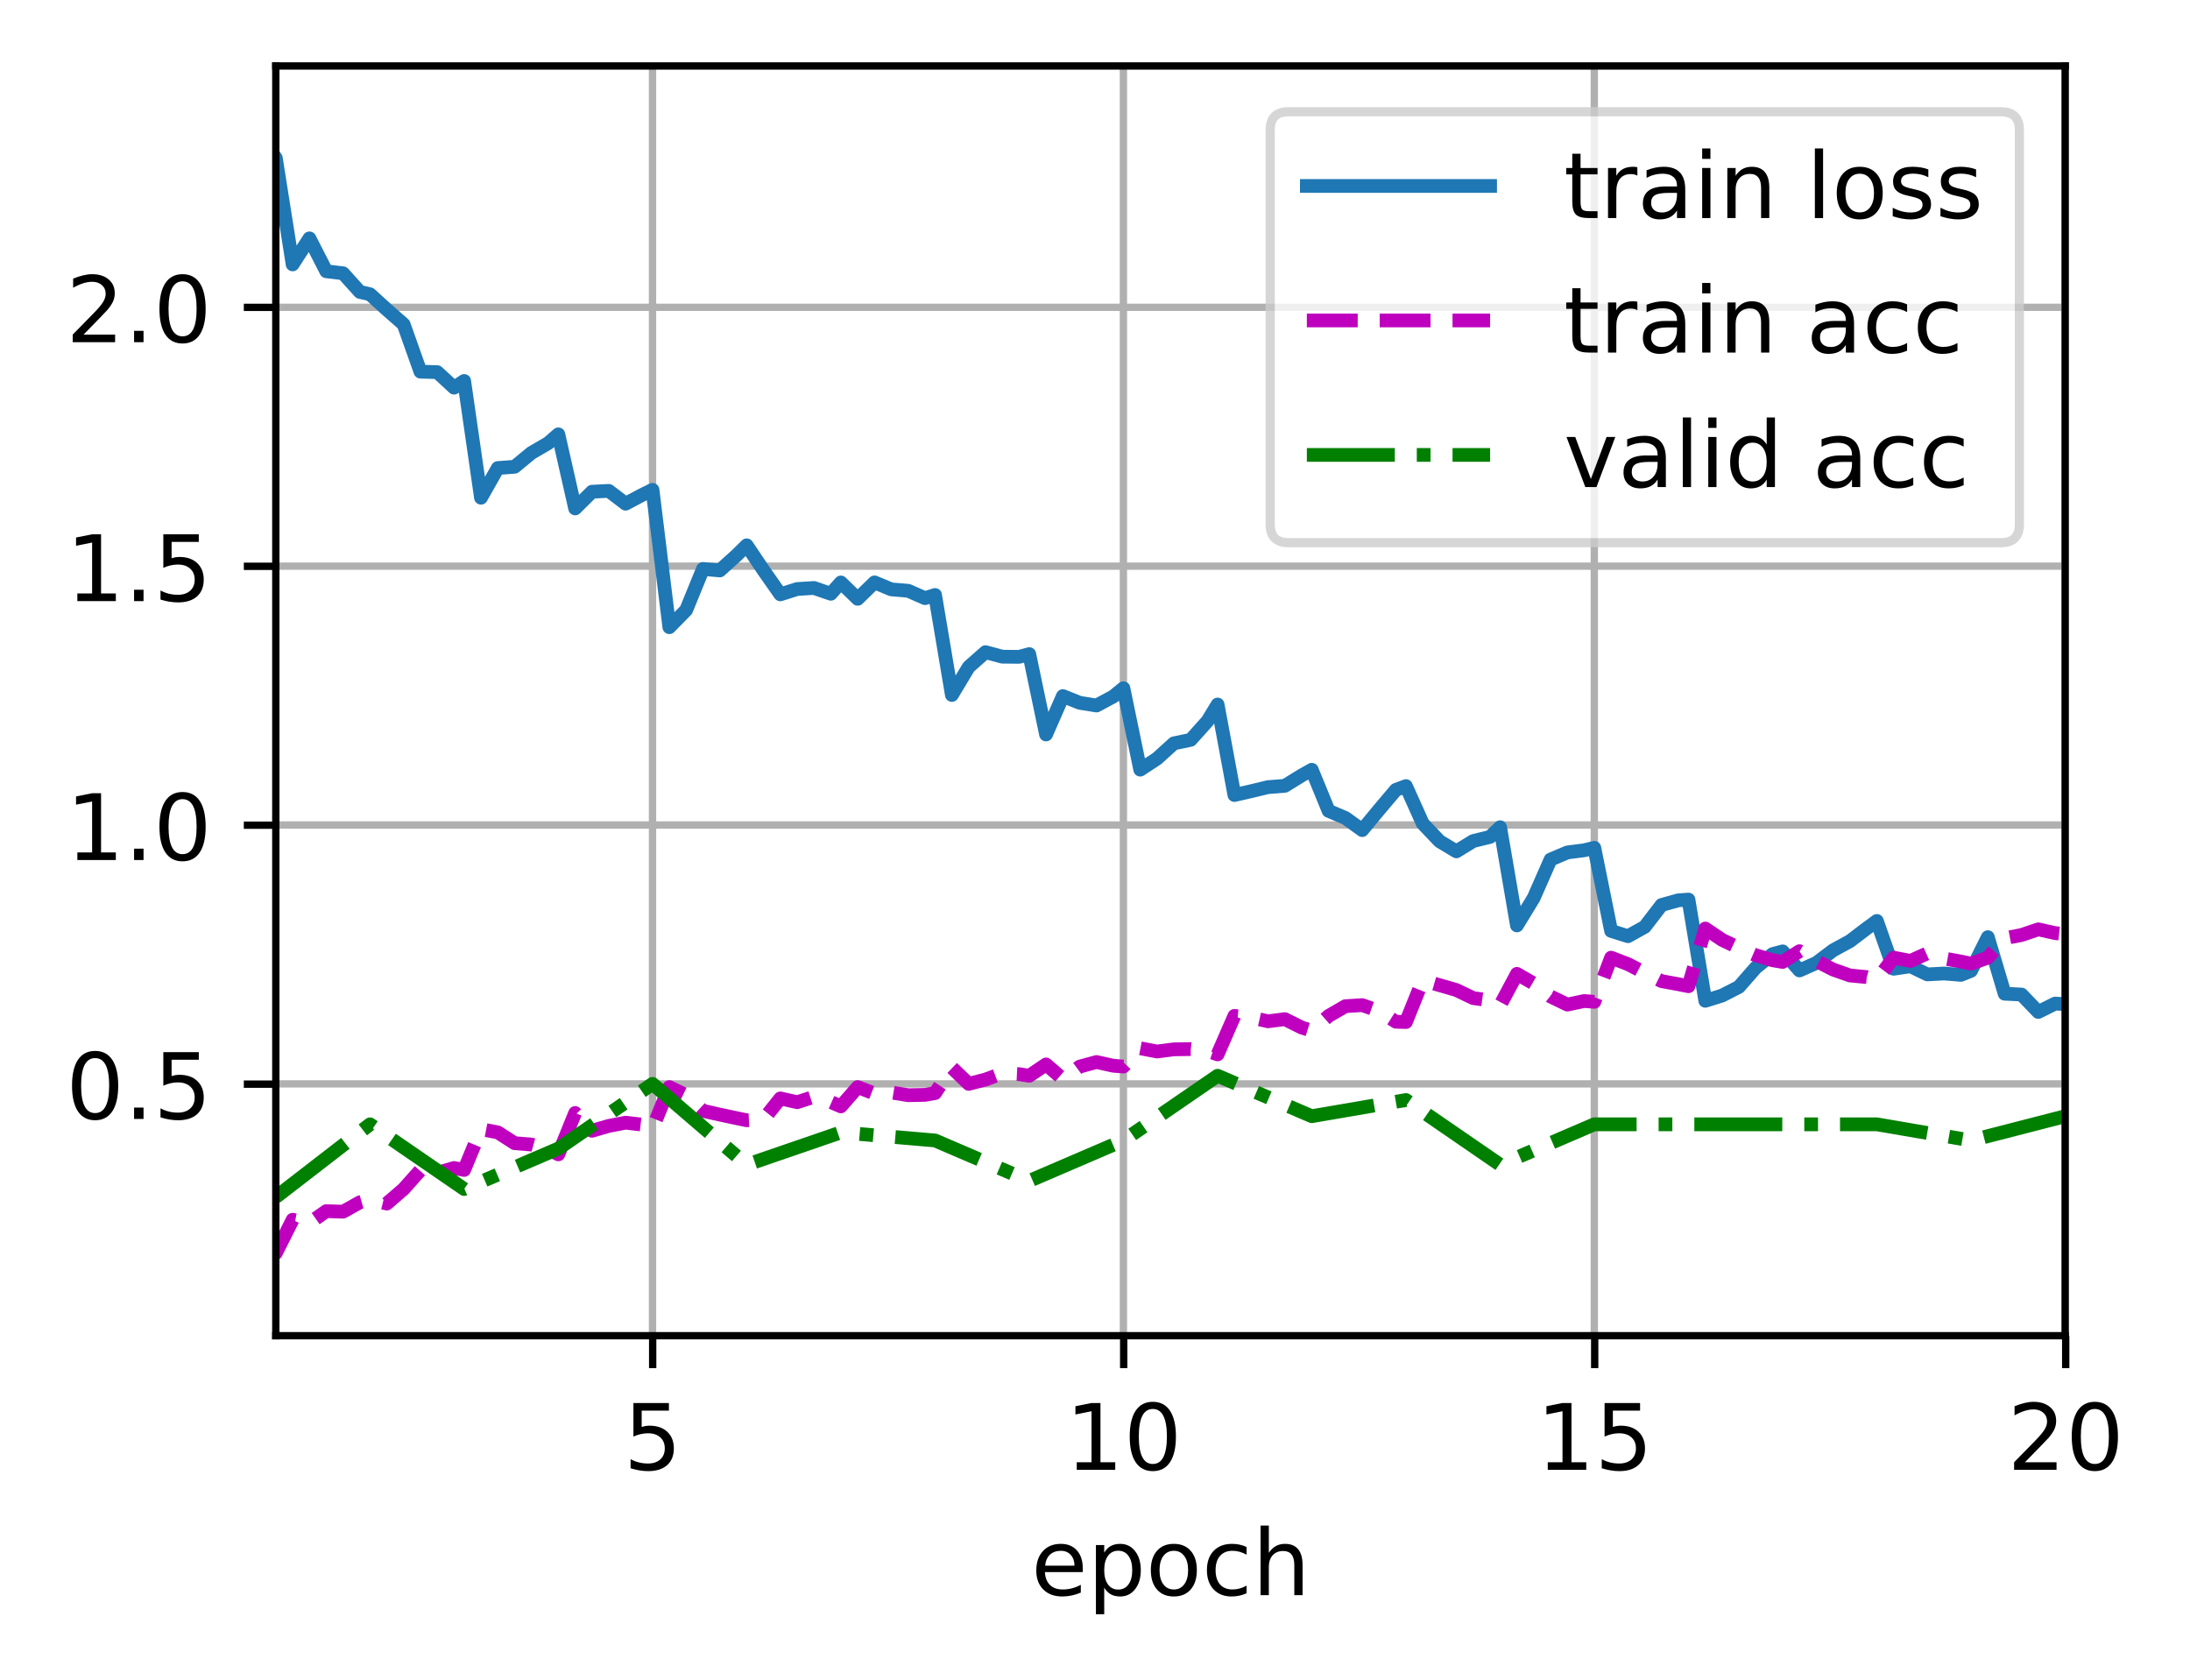 <?xml version="1.0" encoding="UTF-8"?>
<svg xmlns="http://www.w3.org/2000/svg" xmlns:xlink="http://www.w3.org/1999/xlink" width="318.621" height="244.475" viewBox="0 0 318.621 244.475" version="1.1">
<rect x="0" y="0" width="318.621" height="244.475" fill="#333333" stroke="none"/>
<defs>
<clipPath id="clip1">
  <path d="M 94 9.602 L 96 9.602 L 96 194.398 L 94 194.398 Z M 94 9.602 "/>
</clipPath>
<clipPath id="clip2">
  <path d="M 162 9.602 L 165 9.602 L 165 194.398 L 162 194.398 Z M 162 9.602 "/>
</clipPath>
<clipPath id="clip3">
  <path d="M 231 9.602 L 233 9.602 L 233 194.398 L 231 194.398 Z M 231 9.602 "/>
</clipPath>
<clipPath id="clip4">
  <path d="M 299 9.602 L 300.539 9.602 L 300.539 194.398 L 299 194.398 Z M 299 9.602 "/>
</clipPath>
<clipPath id="clip5">
  <path d="M 40.137 156 L 300.539 156 L 300.539 159 L 40.137 159 Z M 40.137 156 "/>
</clipPath>
<clipPath id="clip6">
  <path d="M 40.137 119 L 300.539 119 L 300.539 121 L 40.137 121 Z M 40.137 119 "/>
</clipPath>
<clipPath id="clip7">
  <path d="M 40.137 81 L 300.539 81 L 300.539 84 L 40.137 84 Z M 40.137 81 "/>
</clipPath>
<clipPath id="clip8">
  <path d="M 40.137 43 L 300.539 43 L 300.539 46 L 40.137 46 Z M 40.137 43 "/>
</clipPath>
<clipPath id="clip9">
  <path d="M 40.137 16 L 300.539 16 L 300.539 149 L 40.137 149 Z M 40.137 16 "/>
</clipPath>
<clipPath id="clip10">
  <path d="M 40.137 134 L 300.539 134 L 300.539 187 L 40.137 187 Z M 40.137 134 "/>
</clipPath>
<clipPath id="clip11">
  <path d="M 40.137 155 L 300.539 155 L 300.539 176 L 40.137 176 Z M 40.137 155 "/>
</clipPath>
<filter id="alpha" filterUnits="objectBoundingBox" x="0%" y="0%" width="100%" height="100%">
  <feColorMatrix type="matrix" in="SourceGraphic" values="0 0 0 0 1 0 0 0 0 1 0 0 0 0 1 0 0 0 1 0"/>
</filter>
<mask id="mask0">
  <g filter="url(#alpha)">
<rect x="0" y="0" width="318.621" height="244.475" style="fill:rgb(0%,0%,0%);fill-opacity:0.8;stroke:none;"/>
  </g>
</mask>
<clipPath id="clip12">
  <rect x="0" y="0" width="319" height="245"/>
</clipPath>
<g id="surface5" clip-path="url(#clip12)">
<path style="fill-rule:nonzero;fill:rgb(100%,100%,100%);fill-opacity:1;stroke-width:1;stroke-linecap:butt;stroke-linejoin:miter;stroke:rgb(80%,80%,80%);stroke-opacity:1;stroke-miterlimit:4;" d="M 140.634 59.235 L 218.402 59.235 C 219.735 59.235 220.403 58.567 220.403 57.234 L 220.403 14.2 C 220.403 12.867 219.735 12.199 218.402 12.199 L 140.634 12.199 C 139.301 12.199 138.636 12.867 138.636 14.2 L 138.636 57.234 C 138.636 58.567 139.301 59.235 140.634 59.235 Z M 140.634 59.235 " transform="matrix(1.333,0,0,1.333,0,-0)"/>
</g>
</defs>
<g id="surface1">
<path style=" stroke:none;fill-rule:nonzero;fill:rgb(100%,100%,100%);fill-opacity:1;" d="M 0 244.477 L 318.621 244.477 L 318.621 0 L 0 0 Z M 0 244.477 "/>
<path style=" stroke:none;fill-rule:nonzero;fill:rgb(100%,100%,100%);fill-opacity:1;" d="M 40.137 194.398 L 300.539 194.398 L 300.539 9.602 L 40.137 9.602 Z M 40.137 194.398 "/>
<g clip-path="url(#clip1)" clip-rule="nonzero">
<path style="fill:none;stroke-width:0.8;stroke-linecap:square;stroke-linejoin:round;stroke:rgb(69.02%,69.02%,69.02%);stroke-opacity:1;stroke-miterlimit:4;" d="M 71.218 145.799 L 71.218 7.201 " transform="matrix(1.333,0,0,1.333,0,-0)"/>
</g>
<path style="fill:none;stroke-width:0.8;stroke-linecap:butt;stroke-linejoin:round;stroke:rgb(0%,0%,0%);stroke-opacity:1;stroke-miterlimit:4;" d="M -0.001 -0.001 L -0.001 3.5 " transform="matrix(1.333,0,0,1.333,94.959,194.4)"/>
<path style=" stroke:none;fill-rule:nonzero;fill:rgb(0%,0%,0%);fill-opacity:1;" d="M 92.156 204.145 L 97.32 204.145 L 97.32 205.254 L 93.359 205.254 L 93.359 207.633 C 93.551 207.566 93.742 207.52 93.93 207.488 C 94.125 207.457 94.316 207.441 94.508 207.441 C 95.59 207.441 96.449 207.738 97.082 208.332 C 97.719 208.926 98.035 209.73 98.035 210.746 C 98.035 211.793 97.711 212.605 97.059 213.184 C 96.406 213.766 95.488 214.055 94.305 214.055 C 93.895 214.055 93.48 214.02 93.055 213.949 C 92.633 213.879 92.199 213.777 91.746 213.637 L 91.746 212.316 C 92.137 212.527 92.539 212.684 92.957 212.789 C 93.375 212.895 93.812 212.945 94.277 212.945 C 95.027 212.945 95.625 212.75 96.062 212.355 C 96.5 211.961 96.719 211.422 96.719 210.746 C 96.719 210.07 96.5 209.535 96.062 209.141 C 95.625 208.742 95.027 208.547 94.277 208.547 C 93.926 208.547 93.574 208.586 93.227 208.664 C 92.875 208.742 92.52 208.863 92.156 209.027 Z M 92.156 204.145 "/>
<g clip-path="url(#clip2)" clip-rule="nonzero">
<path style="fill:none;stroke-width:0.8;stroke-linecap:square;stroke-linejoin:round;stroke:rgb(69.02%,69.02%,69.02%);stroke-opacity:1;stroke-miterlimit:4;" d="M 122.613 145.799 L 122.613 7.201 " transform="matrix(1.333,0,0,1.333,0,-0)"/>
</g>
<path style="fill:none;stroke-width:0.8;stroke-linecap:butt;stroke-linejoin:round;stroke:rgb(0%,0%,0%);stroke-opacity:1;stroke-miterlimit:4;" d="M -0 -0.001 L -0 3.5 " transform="matrix(1.333,0,0,1.333,163.485,194.4)"/>
<path style=" stroke:none;fill-rule:nonzero;fill:rgb(0%,0%,0%);fill-opacity:1;" d="M 156.656 212.758 L 158.805 212.758 L 158.805 205.34 L 156.465 205.809 L 156.465 204.613 L 158.793 204.145 L 160.105 204.145 L 160.105 212.758 L 162.254 212.758 L 162.254 213.863 L 156.656 213.863 Z M 156.656 212.758 "/>
<path style=" stroke:none;fill-rule:nonzero;fill:rgb(0%,0%,0%);fill-opacity:1;" d="M 167.723 205.012 C 167.047 205.012 166.535 205.344 166.195 206.012 C 165.855 206.676 165.684 207.676 165.684 209.016 C 165.684 210.348 165.855 211.348 166.195 212.012 C 166.535 212.68 167.047 213.012 167.723 213.012 C 168.402 213.012 168.914 212.68 169.254 212.012 C 169.598 211.348 169.77 210.348 169.77 209.016 C 169.77 207.676 169.598 206.676 169.254 206.012 C 168.914 205.344 168.402 205.012 167.723 205.012 Z M 167.723 203.969 C 168.812 203.969 169.645 204.398 170.219 205.262 C 170.797 206.125 171.082 207.375 171.082 209.016 C 171.082 210.652 170.797 211.898 170.219 212.762 C 169.645 213.625 168.812 214.055 167.723 214.055 C 166.633 214.055 165.801 213.625 165.227 212.762 C 164.652 211.898 164.363 210.652 164.363 209.016 C 164.363 207.375 164.652 206.125 165.227 205.262 C 165.801 204.398 166.633 203.969 167.723 203.969 Z M 167.723 203.969 "/>
<g clip-path="url(#clip3)" clip-rule="nonzero">
<path style="fill:none;stroke-width:0.8;stroke-linecap:square;stroke-linejoin:round;stroke:rgb(69.02%,69.02%,69.02%);stroke-opacity:1;stroke-miterlimit:4;" d="M 174.009 145.799 L 174.009 7.201 " transform="matrix(1.333,0,0,1.333,0,-0)"/>
</g>
<path style="fill:none;stroke-width:0.8;stroke-linecap:butt;stroke-linejoin:round;stroke:rgb(0%,0%,0%);stroke-opacity:1;stroke-miterlimit:4;" d="M 0 -0.001 L 0 3.5 " transform="matrix(1.333,0,0,1.333,232.011,194.4)"/>
<path style=" stroke:none;fill-rule:nonzero;fill:rgb(0%,0%,0%);fill-opacity:1;" d="M 225.184 212.758 L 227.328 212.758 L 227.328 205.34 L 224.992 205.809 L 224.992 204.613 L 227.316 204.145 L 228.633 204.145 L 228.633 212.758 L 230.781 212.758 L 230.781 213.863 L 225.184 213.863 Z M 225.184 212.758 "/>
<path style=" stroke:none;fill-rule:nonzero;fill:rgb(0%,0%,0%);fill-opacity:1;" d="M 233.449 204.145 L 238.613 204.145 L 238.613 205.254 L 234.656 205.254 L 234.656 207.633 C 234.844 207.566 235.035 207.52 235.227 207.488 C 235.418 207.457 235.609 207.441 235.801 207.441 C 236.887 207.441 237.746 207.738 238.379 208.332 C 239.012 208.926 239.328 209.73 239.328 210.746 C 239.328 211.793 239.004 212.605 238.352 213.184 C 237.703 213.766 236.781 214.055 235.598 214.055 C 235.191 214.055 234.773 214.02 234.352 213.949 C 233.93 213.879 233.492 213.777 233.039 213.637 L 233.039 212.316 C 233.43 212.527 233.832 212.684 234.25 212.789 C 234.668 212.895 235.109 212.945 235.57 212.945 C 236.324 212.945 236.918 212.75 237.355 212.355 C 237.793 211.961 238.012 211.422 238.012 210.746 C 238.012 210.07 237.793 209.535 237.355 209.141 C 236.918 208.742 236.324 208.547 235.57 208.547 C 235.219 208.547 234.871 208.586 234.52 208.664 C 234.172 208.742 233.812 208.863 233.449 209.027 Z M 233.449 204.145 "/>
<g clip-path="url(#clip4)" clip-rule="nonzero">
<path style="fill:none;stroke-width:0.8;stroke-linecap:square;stroke-linejoin:round;stroke:rgb(69.02%,69.02%,69.02%);stroke-opacity:1;stroke-miterlimit:4;" d="M 225.404 145.799 L 225.404 7.201 " transform="matrix(1.333,0,0,1.333,0,-0)"/>
</g>
<path style="fill:none;stroke-width:0.8;stroke-linecap:butt;stroke-linejoin:round;stroke:rgb(0%,0%,0%);stroke-opacity:1;stroke-miterlimit:4;" d="M 0.001 -0.001 L 0.001 3.5 " transform="matrix(1.333,0,0,1.333,300.537,194.4)"/>
<path style=" stroke:none;fill-rule:nonzero;fill:rgb(0%,0%,0%);fill-opacity:1;" d="M 294.613 212.758 L 299.203 212.758 L 299.203 213.863 L 293.031 213.863 L 293.031 212.758 C 293.531 212.242 294.211 211.547 295.07 210.68 C 295.934 209.809 296.477 209.246 296.695 208.992 C 297.117 208.523 297.41 208.121 297.578 207.793 C 297.746 207.465 297.828 207.145 297.828 206.828 C 297.828 206.309 297.648 205.891 297.285 205.566 C 296.922 205.238 296.449 205.074 295.867 205.074 C 295.457 205.074 295.02 205.148 294.562 205.289 C 294.105 205.434 293.617 205.648 293.098 205.941 L 293.098 204.613 C 293.625 204.398 294.121 204.238 294.578 204.133 C 295.039 204.023 295.461 203.969 295.844 203.969 C 296.852 203.969 297.652 204.223 298.254 204.727 C 298.852 205.227 299.148 205.898 299.148 206.742 C 299.148 207.141 299.074 207.52 298.926 207.879 C 298.777 208.234 298.504 208.656 298.109 209.145 C 298 209.27 297.656 209.633 297.074 210.234 C 296.492 210.836 295.672 211.68 294.613 212.758 Z M 294.613 212.758 "/>
<path style=" stroke:none;fill-rule:nonzero;fill:rgb(0%,0%,0%);fill-opacity:1;" d="M 304.773 205.012 C 304.098 205.012 303.59 205.344 303.246 206.012 C 302.906 206.676 302.738 207.676 302.738 209.016 C 302.738 210.348 302.906 211.348 303.246 212.012 C 303.59 212.68 304.098 213.012 304.773 213.012 C 305.457 213.012 305.969 212.68 306.309 212.012 C 306.648 211.348 306.82 210.348 306.82 209.016 C 306.82 207.676 306.648 206.676 306.309 206.012 C 305.969 205.344 305.457 205.012 304.773 205.012 Z M 304.773 203.969 C 305.863 203.969 306.699 204.398 307.273 205.262 C 307.848 206.125 308.137 207.375 308.137 209.016 C 308.137 210.652 307.848 211.898 307.273 212.762 C 306.699 213.625 305.863 214.055 304.773 214.055 C 303.688 214.055 302.855 213.625 302.277 212.762 C 301.703 211.898 301.418 210.652 301.418 209.016 C 301.418 207.375 301.703 206.125 302.277 205.262 C 302.855 204.398 303.688 203.969 304.773 203.969 Z M 304.773 203.969 "/>
<path style=" stroke:none;fill-rule:nonzero;fill:rgb(0%,0%,0%);fill-opacity:1;" d="M 157.527 228.156 L 157.527 228.742 L 152.02 228.742 C 152.07 229.566 152.32 230.195 152.766 230.629 C 153.211 231.059 153.828 231.273 154.621 231.273 C 155.082 231.273 155.527 231.219 155.961 231.105 C 156.391 230.992 156.82 230.824 157.246 230.598 L 157.246 231.73 C 156.816 231.914 156.375 232.051 155.926 232.148 C 155.473 232.242 155.016 232.293 154.551 232.293 C 153.387 232.293 152.465 231.953 151.789 231.277 C 151.109 230.598 150.77 229.684 150.77 228.527 C 150.77 227.336 151.09 226.387 151.734 225.688 C 152.379 224.984 153.25 224.637 154.344 224.637 C 155.324 224.637 156.102 224.953 156.672 225.582 C 157.242 226.215 157.527 227.07 157.527 228.156 Z M 156.328 227.805 C 156.32 227.148 156.137 226.629 155.777 226.238 C 155.422 225.848 154.945 225.648 154.355 225.648 C 153.688 225.648 153.152 225.84 152.754 226.215 C 152.352 226.594 152.121 227.125 152.059 227.812 Z M 156.328 227.805 "/>
<path style=" stroke:none;fill-rule:nonzero;fill:rgb(0%,0%,0%);fill-opacity:1;" d="M 160.652 231.008 L 160.652 234.875 L 159.445 234.875 L 159.445 224.809 L 160.652 224.809 L 160.652 225.918 C 160.902 225.484 161.223 225.16 161.605 224.953 C 161.988 224.742 162.449 224.637 162.98 224.637 C 163.867 224.637 164.586 224.988 165.141 225.691 C 165.695 226.391 165.973 227.316 165.973 228.461 C 165.973 229.609 165.695 230.535 165.141 231.238 C 164.586 231.941 163.867 232.293 162.98 232.293 C 162.449 232.293 161.988 232.188 161.605 231.977 C 161.223 231.766 160.902 231.441 160.652 231.008 Z M 164.727 228.461 C 164.727 227.582 164.547 226.891 164.184 226.391 C 163.82 225.887 163.324 225.637 162.691 225.637 C 162.055 225.637 161.559 225.887 161.195 226.391 C 160.832 226.891 160.652 227.582 160.652 228.461 C 160.652 229.344 160.832 230.035 161.195 230.535 C 161.559 231.035 162.055 231.289 162.691 231.289 C 163.324 231.289 163.82 231.035 164.184 230.535 C 164.547 230.035 164.727 229.344 164.727 228.461 Z M 164.727 228.461 "/>
<path style=" stroke:none;fill-rule:nonzero;fill:rgb(0%,0%,0%);fill-opacity:1;" d="M 170.781 225.648 C 170.141 225.648 169.633 225.902 169.258 226.402 C 168.883 226.902 168.699 227.59 168.699 228.461 C 168.699 229.336 168.883 230.023 169.254 230.523 C 169.625 231.023 170.137 231.273 170.781 231.273 C 171.422 231.273 171.926 231.023 172.297 230.52 C 172.672 230.016 172.859 229.332 172.859 228.461 C 172.859 227.598 172.672 226.914 172.297 226.41 C 171.926 225.902 171.422 225.648 170.781 225.648 Z M 170.781 224.637 C 171.824 224.637 172.641 224.973 173.234 225.652 C 173.832 226.328 174.129 227.266 174.129 228.461 C 174.129 229.656 173.832 230.594 173.234 231.273 C 172.641 231.953 171.824 232.293 170.781 232.293 C 169.734 232.293 168.914 231.953 168.324 231.273 C 167.73 230.594 167.434 229.656 167.434 228.461 C 167.434 227.266 167.73 226.328 168.324 225.652 C 168.914 224.973 169.734 224.637 170.781 224.637 Z M 170.781 224.637 "/>
<path style=" stroke:none;fill-rule:nonzero;fill:rgb(0%,0%,0%);fill-opacity:1;" d="M 181.363 225.09 L 181.363 226.211 C 181.023 226.023 180.684 225.883 180.344 225.789 C 180.004 225.695 179.66 225.648 179.312 225.648 C 178.535 225.648 177.93 225.898 177.5 226.391 C 177.07 226.883 176.855 227.57 176.855 228.461 C 176.855 229.352 177.07 230.043 177.5 230.539 C 177.93 231.027 178.535 231.273 179.312 231.273 C 179.66 231.273 180.004 231.227 180.344 231.137 C 180.684 231.043 181.023 230.902 181.363 230.715 L 181.363 231.824 C 181.027 231.977 180.68 232.094 180.32 232.172 C 179.965 232.254 179.586 232.293 179.18 232.293 C 178.082 232.293 177.207 231.945 176.562 231.258 C 175.914 230.566 175.594 229.633 175.594 228.461 C 175.594 227.273 175.918 226.34 176.57 225.66 C 177.227 224.977 178.121 224.637 179.258 224.637 C 179.629 224.637 179.988 224.672 180.34 224.75 C 180.691 224.824 181.031 224.938 181.363 225.09 Z M 181.363 225.09 "/>
<path style=" stroke:none;fill-rule:nonzero;fill:rgb(0%,0%,0%);fill-opacity:1;" d="M 189.508 227.699 L 189.508 232.102 L 188.309 232.102 L 188.309 227.738 C 188.309 227.051 188.176 226.535 187.906 226.191 C 187.637 225.848 187.23 225.676 186.695 225.676 C 186.047 225.676 185.535 225.883 185.164 226.297 C 184.789 226.707 184.602 227.27 184.602 227.98 L 184.602 232.102 L 183.398 232.102 L 183.398 221.973 L 184.602 221.973 L 184.602 225.945 C 184.891 225.504 185.227 225.176 185.617 224.961 C 186.004 224.742 186.453 224.637 186.961 224.637 C 187.797 224.637 188.434 224.895 188.859 225.414 C 189.293 225.93 189.508 226.691 189.508 227.699 Z M 189.508 227.699 "/>
<g clip-path="url(#clip5)" clip-rule="nonzero">
<path style="fill:none;stroke-width:0.8;stroke-linecap:square;stroke-linejoin:round;stroke:rgb(69.02%,69.02%,69.02%);stroke-opacity:1;stroke-miterlimit:4;" d="M 30.103 118.31 L 225.404 118.31 " transform="matrix(1.333,0,0,1.333,0,-0)"/>
</g>
<path style="fill:none;stroke-width:0.8;stroke-linecap:butt;stroke-linejoin:round;stroke:rgb(0%,0%,0%);stroke-opacity:1;stroke-miterlimit:4;" d="M -0.001 0.001 L -3.499 0.001 " transform="matrix(1.333,0,0,1.333,40.137,157.745)"/>
<path style=" stroke:none;fill-rule:nonzero;fill:rgb(0%,0%,0%);fill-opacity:1;" d="M 13.836 153.957 C 13.16 153.957 12.652 154.289 12.309 154.957 C 11.969 155.621 11.801 156.621 11.801 157.961 C 11.801 159.293 11.969 160.293 12.309 160.957 C 12.652 161.625 13.16 161.957 13.836 161.957 C 14.52 161.957 15.031 161.625 15.371 160.957 C 15.711 160.293 15.883 159.293 15.883 157.961 C 15.883 156.621 15.711 155.621 15.371 154.957 C 15.031 154.289 14.52 153.957 13.836 153.957 Z M 13.836 152.914 C 14.93 152.914 15.762 153.348 16.336 154.207 C 16.91 155.07 17.199 156.32 17.199 157.961 C 17.199 159.598 16.91 160.848 16.336 161.707 C 15.762 162.57 14.93 163 13.836 163 C 12.75 163 11.918 162.57 11.34 161.707 C 10.766 160.848 10.48 159.598 10.48 157.961 C 10.48 156.32 10.766 155.07 11.34 154.207 C 11.918 153.348 12.75 152.914 13.836 152.914 Z M 13.836 152.914 "/>
<path style=" stroke:none;fill-rule:nonzero;fill:rgb(0%,0%,0%);fill-opacity:1;" d="M 19.508 161.156 L 20.883 161.156 L 20.883 162.809 L 19.508 162.809 Z M 19.508 161.156 "/>
<path style=" stroke:none;fill-rule:nonzero;fill:rgb(0%,0%,0%);fill-opacity:1;" d="M 23.762 153.09 L 28.922 153.09 L 28.922 154.199 L 24.965 154.199 L 24.965 156.578 C 25.156 156.516 25.344 156.465 25.535 156.434 C 25.727 156.402 25.918 156.387 26.109 156.387 C 27.195 156.387 28.055 156.684 28.688 157.277 C 29.324 157.871 29.641 158.676 29.641 159.691 C 29.641 160.738 29.312 161.551 28.664 162.133 C 28.012 162.711 27.094 163 25.91 163 C 25.5 163 25.086 162.965 24.66 162.895 C 24.238 162.828 23.801 162.723 23.352 162.582 L 23.352 161.262 C 23.742 161.473 24.145 161.633 24.562 161.734 C 24.977 161.84 25.418 161.891 25.883 161.891 C 26.633 161.891 27.227 161.695 27.664 161.301 C 28.105 160.906 28.324 160.371 28.324 159.691 C 28.324 159.016 28.105 158.48 27.664 158.086 C 27.227 157.691 26.633 157.492 25.883 157.492 C 25.531 157.492 25.18 157.531 24.828 157.609 C 24.48 157.688 24.125 157.809 23.762 157.973 Z M 23.762 153.09 "/>
<g clip-path="url(#clip6)" clip-rule="nonzero">
<path style="fill:none;stroke-width:0.8;stroke-linecap:square;stroke-linejoin:round;stroke:rgb(69.02%,69.02%,69.02%);stroke-opacity:1;stroke-miterlimit:4;" d="M 30.103 90.053 L 225.404 90.053 " transform="matrix(1.333,0,0,1.333,0,-0)"/>
</g>
<path style="fill:none;stroke-width:0.8;stroke-linecap:butt;stroke-linejoin:round;stroke:rgb(0%,0%,0%);stroke-opacity:1;stroke-miterlimit:4;" d="M -0.001 -0.001 L -3.499 -0.001 " transform="matrix(1.333,0,0,1.333,40.137,120.071)"/>
<path style=" stroke:none;fill-rule:nonzero;fill:rgb(0%,0%,0%);fill-opacity:1;" d="M 11.254 124.031 L 13.402 124.031 L 13.402 116.613 L 11.066 117.082 L 11.066 115.887 L 13.391 115.418 L 14.703 115.418 L 14.703 124.031 L 16.852 124.031 L 16.852 125.137 L 11.254 125.137 Z M 11.254 124.031 "/>
<path style=" stroke:none;fill-rule:nonzero;fill:rgb(0%,0%,0%);fill-opacity:1;" d="M 19.508 123.484 L 20.883 123.484 L 20.883 125.137 L 19.508 125.137 Z M 19.508 123.484 "/>
<path style=" stroke:none;fill-rule:nonzero;fill:rgb(0%,0%,0%);fill-opacity:1;" d="M 26.559 116.281 C 25.883 116.281 25.375 116.617 25.031 117.281 C 24.691 117.949 24.52 118.949 24.52 120.285 C 24.52 121.617 24.691 122.617 25.031 123.285 C 25.375 123.953 25.883 124.285 26.559 124.285 C 27.242 124.285 27.75 123.953 28.094 123.285 C 28.434 122.617 28.605 121.617 28.605 120.285 C 28.605 118.949 28.434 117.949 28.094 117.281 C 27.75 116.617 27.242 116.281 26.559 116.281 Z M 26.559 115.242 C 27.648 115.242 28.48 115.672 29.059 116.535 C 29.633 117.395 29.918 118.648 29.918 120.285 C 29.918 121.922 29.633 123.172 29.059 124.035 C 28.48 124.895 27.648 125.328 26.559 125.328 C 25.469 125.328 24.637 124.895 24.062 124.035 C 23.488 123.172 23.199 121.922 23.199 120.285 C 23.199 118.648 23.488 117.395 24.062 116.535 C 24.637 115.672 25.469 115.242 26.559 115.242 Z M 26.559 115.242 "/>
<g clip-path="url(#clip7)" clip-rule="nonzero">
<path style="fill:none;stroke-width:0.8;stroke-linecap:square;stroke-linejoin:round;stroke:rgb(69.02%,69.02%,69.02%);stroke-opacity:1;stroke-miterlimit:4;" d="M 30.103 61.799 L 225.404 61.799 " transform="matrix(1.333,0,0,1.333,0,-0)"/>
</g>
<path style="fill:none;stroke-width:0.8;stroke-linecap:butt;stroke-linejoin:round;stroke:rgb(0%,0%,0%);stroke-opacity:1;stroke-miterlimit:4;" d="M -0.001 0 L -3.499 0 " transform="matrix(1.333,0,0,1.333,40.137,82.398)"/>
<path style=" stroke:none;fill-rule:nonzero;fill:rgb(0%,0%,0%);fill-opacity:1;" d="M 11.254 86.355 L 13.402 86.355 L 13.402 78.941 L 11.066 79.41 L 11.066 78.211 L 13.391 77.742 L 14.703 77.742 L 14.703 86.355 L 16.852 86.355 L 16.852 87.465 L 11.254 87.465 Z M 11.254 86.355 "/>
<path style=" stroke:none;fill-rule:nonzero;fill:rgb(0%,0%,0%);fill-opacity:1;" d="M 19.508 85.809 L 20.883 85.809 L 20.883 87.465 L 19.508 87.465 Z M 19.508 85.809 "/>
<path style=" stroke:none;fill-rule:nonzero;fill:rgb(0%,0%,0%);fill-opacity:1;" d="M 23.762 77.742 L 28.922 77.742 L 28.922 78.852 L 24.965 78.852 L 24.965 81.23 C 25.156 81.168 25.344 81.117 25.535 81.086 C 25.727 81.055 25.918 81.039 26.109 81.039 C 27.195 81.039 28.055 81.336 28.688 81.93 C 29.324 82.523 29.641 83.328 29.641 84.344 C 29.641 85.391 29.312 86.203 28.664 86.785 C 28.012 87.363 27.094 87.652 25.91 87.652 C 25.5 87.652 25.086 87.617 24.66 87.551 C 24.238 87.48 23.801 87.375 23.352 87.238 L 23.352 85.914 C 23.742 86.125 24.145 86.285 24.562 86.387 C 24.977 86.492 25.418 86.543 25.883 86.543 C 26.633 86.543 27.227 86.348 27.664 85.953 C 28.105 85.559 28.324 85.023 28.324 84.344 C 28.324 83.668 28.105 83.133 27.664 82.738 C 27.227 82.344 26.633 82.145 25.883 82.145 C 25.531 82.145 25.18 82.184 24.828 82.262 C 24.48 82.34 24.125 82.461 23.762 82.625 Z M 23.762 77.742 "/>
<g clip-path="url(#clip8)" clip-rule="nonzero">
<path style="fill:none;stroke-width:0.8;stroke-linecap:square;stroke-linejoin:round;stroke:rgb(69.02%,69.02%,69.02%);stroke-opacity:1;stroke-miterlimit:4;" d="M 30.103 33.542 L 225.404 33.542 " transform="matrix(1.333,0,0,1.333,0,-0)"/>
</g>
<path style="fill:none;stroke-width:0.8;stroke-linecap:butt;stroke-linejoin:round;stroke:rgb(0%,0%,0%);stroke-opacity:1;stroke-miterlimit:4;" d="M -0.001 -0.001 L -3.499 -0.001 " transform="matrix(1.333,0,0,1.333,40.137,44.724)"/>
<path style=" stroke:none;fill-rule:nonzero;fill:rgb(0%,0%,0%);fill-opacity:1;" d="M 12.16 48.684 L 16.746 48.684 L 16.746 49.789 L 10.578 49.789 L 10.578 48.684 C 11.074 48.168 11.754 47.473 12.617 46.605 C 13.48 45.734 14.02 45.172 14.242 44.918 C 14.664 44.445 14.957 44.047 15.121 43.719 C 15.289 43.391 15.375 43.07 15.375 42.754 C 15.375 42.234 15.195 41.816 14.832 41.488 C 14.469 41.164 13.996 41 13.414 41 C 13.004 41 12.566 41.07 12.109 41.215 C 11.652 41.359 11.164 41.574 10.641 41.867 L 10.641 40.539 C 11.172 40.324 11.664 40.164 12.125 40.059 C 12.586 39.949 13.008 39.895 13.391 39.895 C 14.398 39.895 15.199 40.145 15.797 40.652 C 16.398 41.152 16.695 41.824 16.695 42.668 C 16.695 43.066 16.621 43.445 16.473 43.805 C 16.32 44.16 16.051 44.582 15.652 45.07 C 15.547 45.195 15.199 45.559 14.617 46.16 C 14.039 46.762 13.219 47.602 12.16 48.684 Z M 12.16 48.684 "/>
<path style=" stroke:none;fill-rule:nonzero;fill:rgb(0%,0%,0%);fill-opacity:1;" d="M 19.508 48.137 L 20.883 48.137 L 20.883 49.789 L 19.508 49.789 Z M 19.508 48.137 "/>
<path style=" stroke:none;fill-rule:nonzero;fill:rgb(0%,0%,0%);fill-opacity:1;" d="M 26.559 40.938 C 25.883 40.938 25.375 41.27 25.031 41.938 C 24.691 42.602 24.52 43.602 24.52 44.941 C 24.52 46.273 24.691 47.27 25.031 47.938 C 25.375 48.605 25.883 48.938 26.559 48.938 C 27.242 48.938 27.75 48.605 28.094 47.938 C 28.434 47.27 28.605 46.273 28.605 44.941 C 28.605 43.602 28.434 42.602 28.094 41.938 C 27.75 41.27 27.242 40.938 26.559 40.938 Z M 26.559 39.895 C 27.648 39.895 28.48 40.324 29.059 41.188 C 29.633 42.051 29.918 43.301 29.918 44.941 C 29.918 46.578 29.633 47.824 29.059 48.688 C 28.48 49.551 27.648 49.98 26.559 49.98 C 25.469 49.98 24.637 49.551 24.062 48.688 C 23.488 47.824 23.199 46.578 23.199 44.941 C 23.199 43.301 23.488 42.051 24.062 41.188 C 24.637 40.324 25.469 39.895 26.559 39.895 Z M 26.559 39.895 "/>
<g clip-path="url(#clip9)" clip-rule="nonzero">
<path style="fill:none;stroke-width:1.5;stroke-linecap:square;stroke-linejoin:round;stroke:rgb(12.157%,46.667%,70.588%);stroke-opacity:1;stroke-miterlimit:4;" d="M 21.659 13.5 L 23.496 14.358 L 25.33 15.146 L 27.167 17.162 L 29.001 15.724 L 30.103 17.247 L 31.939 28.86 L 33.773 26.019 L 35.61 29.61 L 37.444 29.83 L 39.281 31.866 L 40.383 32.121 L 42.217 33.791 L 44.054 35.402 L 45.888 40.567 L 47.725 40.623 L 49.559 42.316 L 50.66 41.584 L 52.497 54.328 L 54.331 51.088 L 56.168 50.95 L 58.002 49.438 L 59.839 48.369 L 60.94 47.411 L 62.774 55.5 L 64.611 53.675 L 66.445 53.581 L 68.282 54.981 L 70.116 54.009 L 71.218 53.47 L 73.055 68.461 L 74.889 66.592 L 76.726 62.101 L 78.56 62.268 L 80.396 60.609 L 81.498 59.525 L 83.332 62.256 L 85.169 64.878 L 87.006 64.295 L 88.84 64.178 L 90.677 64.813 L 91.775 63.58 L 93.612 65.364 L 95.449 63.571 L 97.283 64.336 L 99.12 64.485 L 100.954 65.291 L 102.056 64.945 L 103.893 75.861 L 105.727 72.806 L 107.563 71.186 L 109.397 71.681 L 111.234 71.698 L 112.336 71.399 L 114.17 80.171 L 116.007 75.981 L 117.841 76.714 L 119.678 77.01 L 121.512 76.025 L 122.613 75.123 L 124.45 84.012 L 126.284 82.805 L 128.121 81.141 L 129.955 80.757 L 131.792 78.709 L 132.894 76.901 L 134.728 86.78 L 136.564 86.361 L 138.398 85.919 L 140.235 85.775 L 142.069 84.645 L 143.171 84.023 L 145.008 88.509 L 146.842 89.285 L 148.679 90.609 L 150.513 88.389 L 152.35 86.218 L 153.451 85.808 L 155.285 89.895 L 157.122 91.828 L 158.956 92.93 L 160.793 91.802 L 162.627 91.354 L 163.729 90.299 L 165.565 101.013 L 167.399 98.001 L 169.236 93.823 L 171.07 93.047 L 172.907 92.812 L 174.009 92.543 L 175.843 101.613 L 177.68 102.19 L 179.514 101.171 L 181.351 98.783 L 183.185 98.273 L 184.286 98.194 L 186.123 109.242 L 187.957 108.668 L 189.794 107.725 L 191.631 105.624 L 193.465 104.145 L 194.566 103.849 L 196.4 105.929 L 198.237 105.117 L 200.074 103.731 L 201.908 102.732 L 203.745 101.335 L 204.847 100.526 L 206.681 105.744 L 208.518 105.472 L 210.352 106.359 L 212.188 106.263 L 214.022 106.412 L 215.124 105.967 L 216.961 102.296 L 218.795 108.469 L 220.632 108.557 L 222.466 110.461 L 224.303 109.547 L 225.404 109.6 " transform="matrix(1.333,0,0,1.333,0,-0)"/>
</g>
<g clip-path="url(#clip10)" clip-rule="nonzero">
<path style="fill:none;stroke-width:1.5;stroke-linecap:butt;stroke-linejoin:round;stroke:rgb(74.902%,0%,74.902%);stroke-opacity:1;stroke-dasharray:5.55,2.4;stroke-miterlimit:4;" d="M 21.659 139.5 L 23.496 138.618 L 25.33 137.733 L 27.167 136.939 L 29.001 137.238 L 30.103 136.787 L 31.939 133.143 L 33.773 133.497 L 35.61 132.202 L 37.444 132.261 L 39.281 131.235 L 40.383 130.922 L 42.217 131.376 L 44.054 129.788 L 45.888 127.726 L 47.725 128.021 L 49.559 127.491 L 50.66 127.705 L 52.497 123.252 L 54.331 123.606 L 56.168 124.784 L 58.002 124.931 L 59.839 125.443 L 60.94 126.003 L 62.774 121.488 L 64.611 123.431 L 66.445 122.9 L 68.282 122.546 L 70.116 122.76 L 71.218 123.164 L 73.055 118.661 L 74.889 119.546 L 76.726 121.251 L 78.56 121.664 L 80.396 122.054 L 81.498 122.282 L 83.332 122.194 L 85.169 119.897 L 87.006 120.311 L 88.84 119.722 L 90.677 120.287 L 91.775 120.768 L 93.612 118.661 L 95.449 119.367 L 97.283 119.25 L 99.12 119.546 L 100.954 119.511 L 102.056 119.317 L 103.893 116.543 L 105.727 118.31 L 107.563 117.838 L 109.397 117.161 L 111.234 117.249 L 112.336 117.425 L 114.17 116.188 L 116.007 117.779 L 117.841 116.426 L 119.678 115.925 L 121.512 116.332 L 122.613 116.417 L 124.45 114.425 L 126.284 114.776 L 128.121 114.542 L 129.955 114.513 L 131.792 114.706 L 132.894 115.093 L 134.728 110.892 L 136.564 111.067 L 138.398 111.48 L 140.235 111.246 L 142.069 112.163 L 143.171 112.506 L 145.008 110.892 L 146.842 109.831 L 148.679 109.714 L 150.513 110.361 L 152.35 111.527 L 153.451 111.56 L 155.285 107.007 L 157.122 107.537 L 158.956 108.067 L 160.793 108.949 L 162.627 109.195 L 163.729 109.731 L 165.565 106.301 L 167.399 107.358 L 169.236 108.773 L 171.07 109.655 L 172.907 109.266 L 174.009 109.354 L 175.843 104.534 L 177.68 105.24 L 179.514 106.184 L 181.351 107.095 L 183.185 107.432 L 184.286 107.651 L 186.123 101.355 L 187.957 102.592 L 189.794 103.474 L 191.631 104.271 L 193.465 104.815 L 194.566 105 L 196.4 103.828 L 198.237 104.889 L 200.074 105.829 L 201.908 106.477 L 203.745 106.652 L 204.847 106.957 L 206.681 104.534 L 208.518 104.889 L 210.352 104.062 L 212.188 104.622 L 214.022 104.959 L 215.124 105.19 L 216.961 104.534 L 218.795 102.416 L 220.632 102.062 L 222.466 101.443 L 224.303 101.851 L 225.404 101.974 " transform="matrix(1.333,0,0,1.333,0,-0)"/>
</g>
<g clip-path="url(#clip11)" clip-rule="nonzero">
<path style="fill:none;stroke-width:1.5;stroke-linecap:butt;stroke-linejoin:round;stroke:rgb(0%,50.196%,0%);stroke-opacity:1;stroke-dasharray:9.6,2.4,1.5,2.4;stroke-miterlimit:4;" d="M 30.103 130.67 L 40.383 122.725 L 50.66 129.788 L 60.94 125.373 L 71.218 118.31 L 81.498 127.14 L 91.775 123.606 L 102.056 124.488 L 112.336 128.903 L 122.613 124.488 L 132.894 117.425 L 143.171 121.84 L 153.451 120.073 L 163.729 127.14 L 174.009 122.725 L 204.847 122.725 L 215.124 124.488 L 225.404 121.84 " transform="matrix(1.333,0,0,1.333,0,-0)"/>
</g>
<path style="fill:none;stroke-width:0.8;stroke-linecap:square;stroke-linejoin:miter;stroke:rgb(0%,0%,0%);stroke-opacity:1;stroke-miterlimit:4;" d="M 30.103 145.799 L 30.103 7.201 " transform="matrix(1.333,0,0,1.333,0,-0)"/>
<path style="fill:none;stroke-width:0.8;stroke-linecap:square;stroke-linejoin:miter;stroke:rgb(0%,0%,0%);stroke-opacity:1;stroke-miterlimit:4;" d="M 225.404 145.799 L 225.404 7.201 " transform="matrix(1.333,0,0,1.333,0,-0)"/>
<path style="fill:none;stroke-width:0.8;stroke-linecap:square;stroke-linejoin:miter;stroke:rgb(0%,0%,0%);stroke-opacity:1;stroke-miterlimit:4;" d="M 30.103 145.799 L 225.404 145.799 " transform="matrix(1.333,0,0,1.333,0,-0)"/>
<path style="fill:none;stroke-width:0.8;stroke-linecap:square;stroke-linejoin:miter;stroke:rgb(0%,0%,0%);stroke-opacity:1;stroke-miterlimit:4;" d="M 30.103 7.201 L 225.404 7.201 " transform="matrix(1.333,0,0,1.333,0,-0)"/>
<use xlink:href="#surface5" mask="url(#mask0)"/>
<path style="fill:none;stroke-width:1.5;stroke-linecap:square;stroke-linejoin:round;stroke:rgb(12.157%,46.667%,70.588%);stroke-opacity:1;stroke-miterlimit:4;" d="M 142.635 20.3 L 162.636 20.3 " transform="matrix(1.333,0,0,1.333,0,-0)"/>
<path style=" stroke:none;fill-rule:nonzero;fill:rgb(0%,0%,0%);fill-opacity:1;" d="M 229.953 22.367 L 229.953 24.441 L 232.422 24.441 L 232.422 25.371 L 229.953 25.371 L 229.953 29.328 C 229.953 29.922 230.035 30.305 230.199 30.477 C 230.359 30.645 230.691 30.73 231.191 30.73 L 232.422 30.73 L 232.422 31.73 L 231.191 31.73 C 230.266 31.73 229.629 31.559 229.277 31.215 C 228.926 30.867 228.75 30.242 228.75 29.328 L 228.75 25.371 L 227.871 25.371 L 227.871 24.441 L 228.75 24.441 L 228.75 22.367 Z M 229.953 22.367 "/>
<path style=" stroke:none;fill-rule:nonzero;fill:rgb(0%,0%,0%);fill-opacity:1;" d="M 238.223 25.559 C 238.086 25.48 237.941 25.422 237.781 25.387 C 237.625 25.352 237.449 25.332 237.258 25.332 C 236.582 25.332 236.062 25.551 235.699 25.992 C 235.336 26.434 235.156 27.066 235.156 27.891 L 235.156 31.73 L 233.949 31.73 L 233.949 24.441 L 235.156 24.441 L 235.156 25.574 C 235.406 25.129 235.734 24.801 236.137 24.586 C 236.543 24.371 237.035 24.266 237.609 24.266 C 237.691 24.266 237.785 24.27 237.883 24.281 C 237.984 24.289 238.094 24.309 238.215 24.328 Z M 238.223 25.559 "/>
<path style=" stroke:none;fill-rule:nonzero;fill:rgb(0%,0%,0%);fill-opacity:1;" d="M 242.793 28.066 C 241.824 28.066 241.152 28.176 240.781 28.398 C 240.406 28.617 240.219 28.996 240.219 29.531 C 240.219 29.957 240.359 30.293 240.641 30.543 C 240.922 30.793 241.301 30.918 241.781 30.918 C 242.449 30.918 242.98 30.68 243.383 30.211 C 243.785 29.738 243.984 29.113 243.984 28.332 L 243.984 28.066 Z M 245.184 27.57 L 245.184 31.73 L 243.984 31.73 L 243.984 30.625 C 243.711 31.066 243.371 31.395 242.961 31.605 C 242.555 31.816 242.055 31.922 241.465 31.922 C 240.719 31.922 240.125 31.711 239.684 31.293 C 239.242 30.871 239.023 30.312 239.023 29.609 C 239.023 28.789 239.297 28.172 239.844 27.754 C 240.395 27.336 241.215 27.129 242.305 27.129 L 243.984 27.129 L 243.984 27.012 C 243.984 26.461 243.805 26.031 243.441 25.73 C 243.078 25.43 242.57 25.277 241.914 25.277 C 241.496 25.277 241.09 25.328 240.695 25.43 C 240.301 25.527 239.922 25.68 239.559 25.879 L 239.559 24.77 C 239.996 24.602 240.422 24.477 240.832 24.391 C 241.246 24.309 241.645 24.266 242.035 24.266 C 243.094 24.266 243.879 24.539 244.402 25.086 C 244.922 25.633 245.184 26.461 245.184 27.57 Z M 245.184 27.57 "/>
<path style=" stroke:none;fill-rule:nonzero;fill:rgb(0%,0%,0%);fill-opacity:1;" d="M 247.648 24.441 L 248.848 24.441 L 248.848 31.73 L 247.648 31.73 Z M 247.648 21.602 L 248.848 21.602 L 248.848 23.117 L 247.648 23.117 Z M 247.648 21.602 "/>
<path style=" stroke:none;fill-rule:nonzero;fill:rgb(0%,0%,0%);fill-opacity:1;" d="M 257.414 27.328 L 257.414 31.73 L 256.219 31.73 L 256.219 27.367 C 256.219 26.68 256.082 26.164 255.812 25.82 C 255.543 25.477 255.141 25.305 254.602 25.305 C 253.957 25.305 253.445 25.512 253.07 25.926 C 252.699 26.336 252.512 26.898 252.512 27.609 L 252.512 31.73 L 251.309 31.73 L 251.309 24.441 L 252.512 24.441 L 252.512 25.574 C 252.801 25.133 253.137 24.805 253.523 24.59 C 253.914 24.371 254.363 24.266 254.871 24.266 C 255.707 24.266 256.34 24.523 256.77 25.043 C 257.199 25.559 257.414 26.32 257.414 27.328 Z M 257.414 27.328 "/>
<path style=" stroke:none;fill-rule:nonzero;fill:rgb(0%,0%,0%);fill-opacity:1;" d="M 264.043 21.602 L 265.238 21.602 L 265.238 31.73 L 264.043 31.73 Z M 264.043 21.602 "/>
<path style=" stroke:none;fill-rule:nonzero;fill:rgb(0%,0%,0%);fill-opacity:1;" d="M 270.57 25.277 C 269.93 25.277 269.422 25.531 269.047 26.031 C 268.676 26.531 268.488 27.219 268.488 28.09 C 268.488 28.965 268.672 29.652 269.043 30.152 C 269.418 30.652 269.926 30.902 270.57 30.902 C 271.211 30.902 271.715 30.652 272.09 30.148 C 272.461 29.645 272.648 28.961 272.648 28.09 C 272.648 27.227 272.461 26.543 272.09 26.039 C 271.715 25.531 271.211 25.277 270.57 25.277 Z M 270.57 24.266 C 271.613 24.266 272.43 24.602 273.027 25.281 C 273.621 25.957 273.918 26.895 273.918 28.09 C 273.918 29.285 273.621 30.223 273.027 30.902 C 272.43 31.582 271.613 31.922 270.57 31.922 C 269.527 31.922 268.707 31.582 268.113 30.902 C 267.523 30.223 267.227 29.285 267.227 28.09 C 267.227 26.895 267.523 25.957 268.113 25.281 C 268.707 24.602 269.527 24.266 270.57 24.266 Z M 270.57 24.266 "/>
<path style=" stroke:none;fill-rule:nonzero;fill:rgb(0%,0%,0%);fill-opacity:1;" d="M 280.551 24.652 L 280.551 25.789 C 280.215 25.613 279.863 25.484 279.496 25.398 C 279.133 25.309 278.758 25.266 278.363 25.266 C 277.77 25.266 277.324 25.359 277.027 25.539 C 276.73 25.723 276.582 25.996 276.582 26.359 C 276.582 26.637 276.688 26.855 276.898 27.016 C 277.113 27.172 277.539 27.324 278.184 27.465 L 278.594 27.559 C 279.445 27.742 280.047 27.996 280.406 28.328 C 280.766 28.66 280.945 29.125 280.945 29.719 C 280.945 30.398 280.676 30.934 280.141 31.328 C 279.602 31.723 278.867 31.922 277.93 31.922 C 277.539 31.922 277.133 31.883 276.707 31.805 C 276.285 31.73 275.84 31.617 275.371 31.465 L 275.371 30.227 C 275.812 30.457 276.25 30.629 276.68 30.746 C 277.109 30.859 277.535 30.918 277.957 30.918 C 278.52 30.918 278.953 30.82 279.258 30.629 C 279.559 30.434 279.711 30.16 279.711 29.809 C 279.711 29.484 279.602 29.234 279.383 29.062 C 279.164 28.891 278.684 28.723 277.941 28.559 L 277.523 28.461 C 276.785 28.309 276.246 28.066 275.918 27.742 C 275.586 27.422 275.422 26.977 275.422 26.414 C 275.422 25.727 275.664 25.195 276.152 24.824 C 276.637 24.453 277.328 24.266 278.223 24.266 C 278.664 24.266 279.082 24.297 279.473 24.363 C 279.863 24.426 280.223 24.523 280.551 24.652 Z M 280.551 24.652 "/>
<path style=" stroke:none;fill-rule:nonzero;fill:rgb(0%,0%,0%);fill-opacity:1;" d="M 287.5 24.652 L 287.5 25.789 C 287.16 25.613 286.809 25.484 286.445 25.398 C 286.082 25.309 285.703 25.266 285.312 25.266 C 284.715 25.266 284.27 25.359 283.973 25.539 C 283.676 25.723 283.527 25.996 283.527 26.359 C 283.527 26.637 283.633 26.855 283.848 27.016 C 284.059 27.172 284.488 27.324 285.129 27.465 L 285.539 27.559 C 286.391 27.742 286.996 27.996 287.352 28.328 C 287.711 28.66 287.891 29.125 287.891 29.719 C 287.891 30.398 287.621 30.934 287.086 31.328 C 286.551 31.723 285.812 31.922 284.875 31.922 C 284.484 31.922 284.078 31.883 283.656 31.805 C 283.23 31.73 282.785 31.617 282.316 31.465 L 282.316 30.227 C 282.762 30.457 283.195 30.629 283.625 30.746 C 284.055 30.859 284.48 30.918 284.902 30.918 C 285.465 30.918 285.898 30.82 286.203 30.629 C 286.508 30.434 286.66 30.16 286.66 29.809 C 286.66 29.484 286.551 29.234 286.328 29.062 C 286.113 28.891 285.633 28.723 284.887 28.559 L 284.473 28.461 C 283.73 28.309 283.195 28.066 282.863 27.742 C 282.535 27.422 282.371 26.977 282.371 26.414 C 282.371 25.727 282.613 25.195 283.098 24.824 C 283.586 24.453 284.273 24.266 285.168 24.266 C 285.609 24.266 286.027 24.297 286.418 24.363 C 286.809 24.426 287.168 24.523 287.5 24.652 Z M 287.5 24.652 "/>
<path style="fill:none;stroke-width:1.5;stroke-linecap:butt;stroke-linejoin:round;stroke:rgb(74.902%,0%,74.902%);stroke-opacity:1;stroke-dasharray:5.55,2.4;stroke-miterlimit:4;" d="M 142.635 34.978 L 162.636 34.978 " transform="matrix(1.333,0,0,1.333,0,-0)"/>
<path style=" stroke:none;fill-rule:nonzero;fill:rgb(0%,0%,0%);fill-opacity:1;" d="M 229.953 41.941 L 229.953 44.012 L 232.422 44.012 L 232.422 44.941 L 229.953 44.941 L 229.953 48.898 C 229.953 49.496 230.035 49.875 230.199 50.047 C 230.359 50.215 230.691 50.301 231.191 50.301 L 232.422 50.301 L 232.422 51.301 L 231.191 51.301 C 230.266 51.301 229.629 51.129 229.277 50.785 C 228.926 50.441 228.75 49.812 228.75 48.898 L 228.75 44.941 L 227.871 44.941 L 227.871 44.012 L 228.75 44.012 L 228.75 41.941 Z M 229.953 41.941 "/>
<path style=" stroke:none;fill-rule:nonzero;fill:rgb(0%,0%,0%);fill-opacity:1;" d="M 238.223 45.129 C 238.086 45.051 237.941 44.996 237.781 44.957 C 237.625 44.922 237.449 44.902 237.258 44.902 C 236.582 44.902 236.062 45.121 235.699 45.562 C 235.336 46.004 235.156 46.637 235.156 47.461 L 235.156 51.301 L 233.949 51.301 L 233.949 44.012 L 235.156 44.012 L 235.156 45.145 C 235.406 44.699 235.734 44.371 236.137 44.16 C 236.543 43.941 237.035 43.836 237.609 43.836 C 237.691 43.836 237.785 43.84 237.883 43.852 C 237.984 43.863 238.094 43.879 238.215 43.898 Z M 238.223 45.129 "/>
<path style=" stroke:none;fill-rule:nonzero;fill:rgb(0%,0%,0%);fill-opacity:1;" d="M 242.793 47.637 C 241.824 47.637 241.152 47.746 240.781 47.969 C 240.406 48.191 240.219 48.566 240.219 49.102 C 240.219 49.527 240.359 49.863 240.641 50.113 C 240.922 50.363 241.301 50.488 241.781 50.488 C 242.449 50.488 242.98 50.254 243.383 49.781 C 243.785 49.309 243.984 48.684 243.984 47.902 L 243.984 47.637 Z M 245.184 47.141 L 245.184 51.301 L 243.984 51.301 L 243.984 50.195 C 243.711 50.637 243.371 50.965 242.961 51.176 C 242.555 51.387 242.055 51.492 241.465 51.492 C 240.719 51.492 240.125 51.281 239.684 50.863 C 239.242 50.441 239.023 49.883 239.023 49.18 C 239.023 48.359 239.297 47.742 239.844 47.324 C 240.395 46.91 241.215 46.699 242.305 46.699 L 243.984 46.699 L 243.984 46.582 C 243.984 46.031 243.805 45.602 243.441 45.301 C 243.078 45 242.57 44.852 241.914 44.852 C 241.496 44.852 241.09 44.898 240.695 45 C 240.301 45.102 239.922 45.25 239.559 45.449 L 239.559 44.34 C 239.996 44.172 240.422 44.047 240.832 43.961 C 241.246 43.879 241.645 43.836 242.035 43.836 C 243.094 43.836 243.879 44.109 244.402 44.656 C 244.922 45.203 245.184 46.031 245.184 47.141 Z M 245.184 47.141 "/>
<path style=" stroke:none;fill-rule:nonzero;fill:rgb(0%,0%,0%);fill-opacity:1;" d="M 247.648 44.012 L 248.848 44.012 L 248.848 51.301 L 247.648 51.301 Z M 247.648 41.172 L 248.848 41.172 L 248.848 42.691 L 247.648 42.691 Z M 247.648 41.172 "/>
<path style=" stroke:none;fill-rule:nonzero;fill:rgb(0%,0%,0%);fill-opacity:1;" d="M 257.414 46.898 L 257.414 51.301 L 256.219 51.301 L 256.219 46.941 C 256.219 46.25 256.082 45.734 255.812 45.391 C 255.543 45.047 255.141 44.879 254.602 44.879 C 253.957 44.879 253.445 45.082 253.07 45.496 C 252.699 45.906 252.512 46.469 252.512 47.18 L 252.512 51.301 L 251.309 51.301 L 251.309 44.012 L 252.512 44.012 L 252.512 45.145 C 252.801 44.703 253.137 44.379 253.523 44.16 C 253.914 43.945 254.363 43.836 254.871 43.836 C 255.707 43.836 256.34 44.094 256.77 44.613 C 257.199 45.129 257.414 45.895 257.414 46.898 Z M 257.414 46.898 "/>
<path style=" stroke:none;fill-rule:nonzero;fill:rgb(0%,0%,0%);fill-opacity:1;" d="M 267.355 47.637 C 266.391 47.637 265.719 47.746 265.344 47.969 C 264.969 48.191 264.785 48.566 264.785 49.102 C 264.785 49.527 264.926 49.863 265.203 50.113 C 265.484 50.363 265.867 50.488 266.348 50.488 C 267.012 50.488 267.547 50.254 267.945 49.781 C 268.348 49.309 268.547 48.684 268.547 47.902 L 268.547 47.637 Z M 269.746 47.141 L 269.746 51.301 L 268.547 51.301 L 268.547 50.195 C 268.273 50.637 267.934 50.965 267.527 51.176 C 267.117 51.387 266.617 51.492 266.027 51.492 C 265.281 51.492 264.688 51.281 264.246 50.863 C 263.805 50.441 263.586 49.883 263.586 49.18 C 263.586 48.359 263.859 47.742 264.41 47.324 C 264.957 46.91 265.777 46.699 266.867 46.699 L 268.547 46.699 L 268.547 46.582 C 268.547 46.031 268.367 45.602 268.004 45.301 C 267.641 45 267.133 44.852 266.477 44.852 C 266.062 44.852 265.656 44.898 265.258 45 C 264.863 45.102 264.484 45.25 264.121 45.449 L 264.121 44.34 C 264.559 44.172 264.984 44.047 265.395 43.961 C 265.809 43.879 266.211 43.836 266.602 43.836 C 267.656 43.836 268.445 44.109 268.965 44.656 C 269.484 45.203 269.746 46.031 269.746 47.141 Z M 269.746 47.141 "/>
<path style=" stroke:none;fill-rule:nonzero;fill:rgb(0%,0%,0%);fill-opacity:1;" d="M 277.461 44.289 L 277.461 45.41 C 277.121 45.223 276.781 45.082 276.441 44.988 C 276.102 44.898 275.758 44.852 275.41 44.852 C 274.633 44.852 274.027 45.098 273.598 45.59 C 273.168 46.082 272.953 46.773 272.953 47.664 C 272.953 48.555 273.168 49.246 273.598 49.738 C 274.027 50.23 274.633 50.477 275.41 50.477 C 275.758 50.477 276.102 50.43 276.441 50.336 C 276.781 50.242 277.121 50.102 277.461 49.914 L 277.461 51.023 C 277.125 51.18 276.781 51.297 276.422 51.371 C 276.062 51.453 275.684 51.492 275.281 51.492 C 274.18 51.492 273.309 51.148 272.66 50.457 C 272.016 49.766 271.691 48.836 271.691 47.664 C 271.691 46.473 272.02 45.539 272.672 44.859 C 273.324 44.176 274.223 43.836 275.359 43.836 C 275.727 43.836 276.086 43.875 276.438 43.949 C 276.789 44.023 277.129 44.137 277.461 44.289 Z M 277.461 44.289 "/>
<path style=" stroke:none;fill-rule:nonzero;fill:rgb(0%,0%,0%);fill-opacity:1;" d="M 284.793 44.289 L 284.793 45.41 C 284.453 45.223 284.113 45.082 283.773 44.988 C 283.434 44.898 283.09 44.852 282.742 44.852 C 281.965 44.852 281.359 45.098 280.93 45.59 C 280.5 46.082 280.285 46.773 280.285 47.664 C 280.285 48.555 280.5 49.246 280.93 49.738 C 281.359 50.23 281.965 50.477 282.742 50.477 C 283.09 50.477 283.434 50.43 283.773 50.336 C 284.113 50.242 284.453 50.102 284.793 49.914 L 284.793 51.023 C 284.457 51.18 284.109 51.297 283.75 51.371 C 283.395 51.453 283.016 51.492 282.609 51.492 C 281.512 51.492 280.637 51.148 279.992 50.457 C 279.344 49.766 279.023 48.836 279.023 47.664 C 279.023 46.473 279.348 45.539 280 44.859 C 280.656 44.176 281.551 43.836 282.688 43.836 C 283.059 43.836 283.418 43.875 283.77 43.949 C 284.121 44.023 284.461 44.137 284.793 44.289 Z M 284.793 44.289 "/>
<path style="fill:none;stroke-width:1.5;stroke-linecap:butt;stroke-linejoin:round;stroke:rgb(0%,50.196%,0%);stroke-opacity:1;stroke-dasharray:9.6,2.4,1.5,2.4;stroke-miterlimit:4;" d="M 142.635 49.655 L 162.636 49.655 " transform="matrix(1.333,0,0,1.333,0,-0)"/>
<path style=" stroke:none;fill-rule:nonzero;fill:rgb(0%,0%,0%);fill-opacity:1;" d="M 227.91 63.582 L 229.18 63.582 L 231.457 69.699 L 233.738 63.582 L 235.008 63.582 L 232.27 70.871 L 230.645 70.871 Z M 227.91 63.582 "/>
<path style=" stroke:none;fill-rule:nonzero;fill:rgb(0%,0%,0%);fill-opacity:1;" d="M 239.973 67.207 C 239.008 67.207 238.336 67.32 237.961 67.539 C 237.586 67.762 237.402 68.137 237.402 68.672 C 237.402 69.098 237.543 69.434 237.82 69.684 C 238.102 69.934 238.484 70.059 238.965 70.059 C 239.629 70.059 240.164 69.824 240.562 69.352 C 240.965 68.883 241.164 68.254 241.164 67.477 L 241.164 67.207 Z M 242.363 66.711 L 242.363 70.871 L 241.164 70.871 L 241.164 69.766 C 240.891 70.207 240.551 70.535 240.145 70.746 C 239.734 70.957 239.234 71.062 238.645 71.062 C 237.898 71.062 237.305 70.852 236.863 70.434 C 236.422 70.016 236.203 69.453 236.203 68.75 C 236.203 67.93 236.477 67.312 237.027 66.895 C 237.574 66.48 238.395 66.27 239.484 66.27 L 241.164 66.27 L 241.164 66.152 C 241.164 65.602 240.984 65.176 240.621 64.871 C 240.258 64.57 239.75 64.422 239.094 64.422 C 238.68 64.422 238.273 64.473 237.875 64.57 C 237.48 64.672 237.102 64.82 236.738 65.02 L 236.738 63.914 C 237.176 63.742 237.602 63.617 238.012 63.535 C 238.426 63.449 238.828 63.406 239.219 63.406 C 240.273 63.406 241.062 63.68 241.582 64.227 C 242.102 64.773 242.363 65.602 242.363 66.711 Z M 242.363 66.711 "/>
<path style=" stroke:none;fill-rule:nonzero;fill:rgb(0%,0%,0%);fill-opacity:1;" d="M 244.828 60.742 L 246.027 60.742 L 246.027 70.871 L 244.828 70.871 Z M 244.828 60.742 "/>
<path style=" stroke:none;fill-rule:nonzero;fill:rgb(0%,0%,0%);fill-opacity:1;" d="M 248.535 63.582 L 249.73 63.582 L 249.73 70.871 L 248.535 70.871 Z M 248.535 60.742 L 249.73 60.742 L 249.73 62.262 L 248.535 62.262 Z M 248.535 60.742 "/>
<path style=" stroke:none;fill-rule:nonzero;fill:rgb(0%,0%,0%);fill-opacity:1;" d="M 257.035 64.688 L 257.035 60.742 L 258.234 60.742 L 258.234 70.871 L 257.035 70.871 L 257.035 69.777 C 256.785 70.211 256.469 70.535 256.082 70.746 C 255.699 70.957 255.238 71.062 254.699 71.062 C 253.82 71.062 253.102 70.711 252.547 70.008 C 251.996 69.305 251.719 68.379 251.719 67.234 C 251.719 66.086 251.996 65.164 252.547 64.461 C 253.102 63.758 253.82 63.406 254.699 63.406 C 255.238 63.406 255.699 63.512 256.082 63.723 C 256.469 63.934 256.785 64.254 257.035 64.688 Z M 252.957 67.234 C 252.957 68.113 253.137 68.805 253.5 69.305 C 253.863 69.809 254.359 70.059 254.992 70.059 C 255.625 70.059 256.125 69.809 256.488 69.305 C 256.855 68.805 257.035 68.113 257.035 67.234 C 257.035 66.352 256.855 65.66 256.488 65.16 C 256.125 64.66 255.625 64.41 254.992 64.41 C 254.359 64.41 253.863 64.66 253.5 65.16 C 253.137 65.66 252.957 66.352 252.957 67.234 Z M 252.957 67.234 "/>
<path style=" stroke:none;fill-rule:nonzero;fill:rgb(0%,0%,0%);fill-opacity:1;" d="M 268.254 67.207 C 267.289 67.207 266.617 67.32 266.242 67.539 C 265.867 67.762 265.684 68.137 265.684 68.672 C 265.684 69.098 265.824 69.434 266.102 69.684 C 266.383 69.934 266.766 70.059 267.246 70.059 C 267.91 70.059 268.445 69.824 268.844 69.352 C 269.246 68.883 269.445 68.254 269.445 67.477 L 269.445 67.207 Z M 270.645 66.711 L 270.645 70.871 L 269.445 70.871 L 269.445 69.766 C 269.172 70.207 268.832 70.535 268.426 70.746 C 268.016 70.957 267.516 71.062 266.926 71.062 C 266.18 71.062 265.586 70.852 265.145 70.434 C 264.703 70.016 264.484 69.453 264.484 68.75 C 264.484 67.93 264.758 67.312 265.309 66.895 C 265.855 66.48 266.676 66.27 267.766 66.27 L 269.445 66.27 L 269.445 66.152 C 269.445 65.602 269.266 65.176 268.902 64.871 C 268.539 64.57 268.031 64.422 267.375 64.422 C 266.961 64.422 266.555 64.473 266.156 64.57 C 265.762 64.672 265.383 64.82 265.02 65.02 L 265.02 63.914 C 265.457 63.742 265.883 63.617 266.293 63.535 C 266.707 63.449 267.109 63.406 267.5 63.406 C 268.555 63.406 269.344 63.68 269.863 64.227 C 270.383 64.773 270.645 65.602 270.645 66.711 Z M 270.645 66.711 "/>
<path style=" stroke:none;fill-rule:nonzero;fill:rgb(0%,0%,0%);fill-opacity:1;" d="M 278.359 63.859 L 278.359 64.98 C 278.02 64.793 277.68 64.652 277.34 64.559 C 277 64.469 276.656 64.422 276.309 64.422 C 275.531 64.422 274.926 64.668 274.496 65.16 C 274.066 65.652 273.852 66.344 273.852 67.234 C 273.852 68.125 274.066 68.816 274.496 69.309 C 274.926 69.801 275.531 70.047 276.309 70.047 C 276.656 70.047 277 70 277.34 69.906 C 277.68 69.812 278.02 69.672 278.359 69.484 L 278.359 70.594 C 278.023 70.75 277.68 70.867 277.32 70.945 C 276.961 71.023 276.582 71.062 276.18 71.062 C 275.078 71.062 274.207 70.719 273.559 70.027 C 272.914 69.336 272.59 68.406 272.59 67.234 C 272.59 66.043 272.918 65.109 273.57 64.43 C 274.223 63.746 275.121 63.406 276.258 63.406 C 276.625 63.406 276.984 63.445 277.336 63.52 C 277.688 63.598 278.027 63.711 278.359 63.859 Z M 278.359 63.859 "/>
<path style=" stroke:none;fill-rule:nonzero;fill:rgb(0%,0%,0%);fill-opacity:1;" d="M 285.691 63.859 L 285.691 64.98 C 285.352 64.793 285.012 64.652 284.672 64.559 C 284.332 64.469 283.988 64.422 283.641 64.422 C 282.863 64.422 282.258 64.668 281.828 65.16 C 281.398 65.652 281.184 66.344 281.184 67.234 C 281.184 68.125 281.398 68.816 281.828 69.309 C 282.258 69.801 282.863 70.047 283.641 70.047 C 283.988 70.047 284.332 70 284.672 69.906 C 285.012 69.812 285.352 69.672 285.691 69.484 L 285.691 70.594 C 285.355 70.75 285.008 70.867 284.648 70.945 C 284.293 71.023 283.914 71.062 283.508 71.062 C 282.41 71.062 281.535 70.719 280.891 70.027 C 280.242 69.336 279.922 68.406 279.922 67.234 C 279.922 66.043 280.246 65.109 280.898 64.43 C 281.555 63.746 282.449 63.406 283.586 63.406 C 283.957 63.406 284.316 63.445 284.668 63.52 C 285.02 63.598 285.359 63.711 285.691 63.859 Z M 285.691 63.859 "/>
</g>
</svg>
